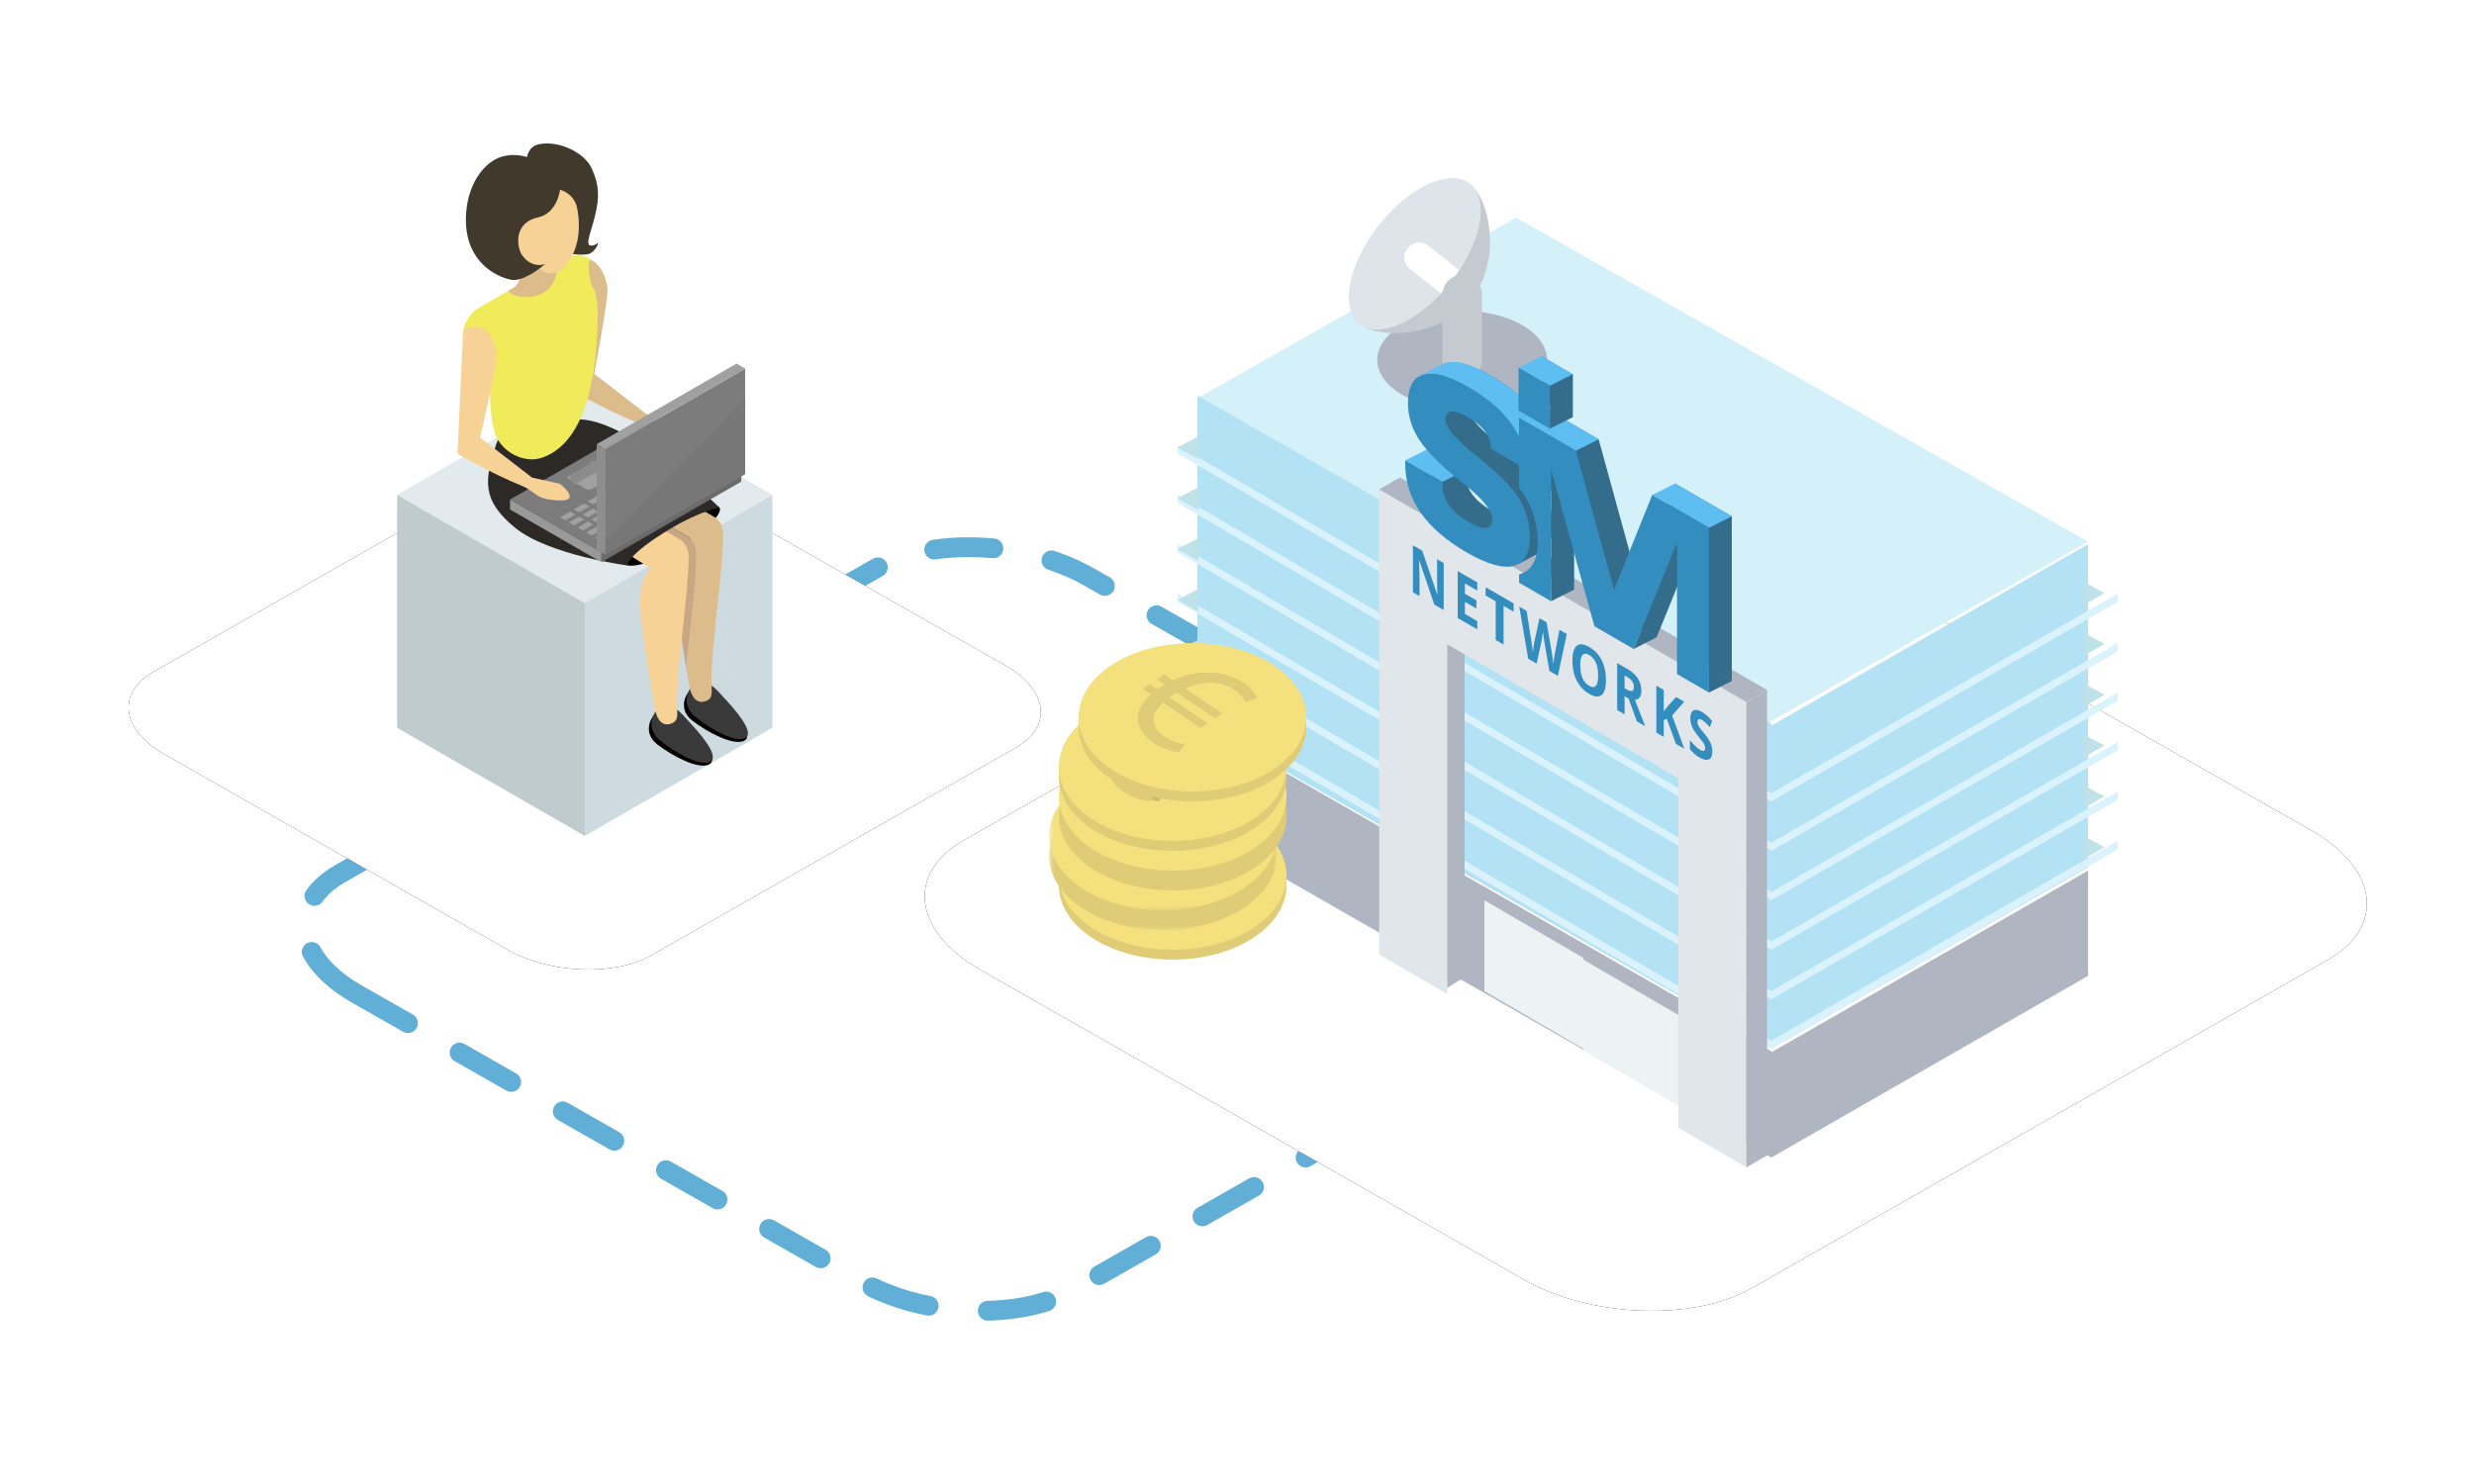 <?xml version="1.0" encoding="UTF-8"?>
<svg width="250px" height="150px" viewBox="0 0 250 150" version="1.1" xmlns="http://www.w3.org/2000/svg" xmlns:xlink="http://www.w3.org/1999/xlink">
    <title>110-uapayments</title>
    <defs>
        <path d="M99.077,98.036 L153.924,129.299 C160.643,133.171 171.057,133.591 176.97,130.228 L235.199,97.04 C241.089,93.677 240.35,87.814 233.542,83.92 L178.627,52.701 C171.796,48.829 161.494,48.409 155.581,51.772 L97.352,84.96 C91.552,88.279 92.268,94.142 99.077,98.036 Z" id="path-1"></path>
        <filter x="-12.4%" y="-21.7%" width="124.7%" height="143.4%" filterUnits="objectBoundingBox" id="filter-2">
            <feOffset dx="0" dy="0" in="SourceAlpha" result="shadowOffsetOuter1"></feOffset>
            <feGaussianBlur stdDeviation="6" in="shadowOffsetOuter1" result="shadowBlurOuter1"></feGaussianBlur>
            <feColorMatrix values="0 0 0 0 0.216   0 0 0 0 0.561   0 0 0 0 0.749  0 0 0 0.15 0" type="matrix" in="shadowBlurOuter1"></feColorMatrix>
        </filter>
        <polygon id="path-3" points="0 0 2.932 0 2.932 4.97 0 4.97"></polygon>
        <polygon id="path-5" points="0 0 2.764 0 2.764 5.588 0 5.588"></polygon>
        <path d="M16.558,76.2 L51.251,95.975 C55.501,98.424 62.088,98.69 65.828,96.563 L102.66,75.571 C106.385,73.443 105.918,69.735 101.611,67.272 L66.876,47.525 C62.556,45.076 56.039,44.81 52.299,46.937 L15.468,67.929 C11.799,70.029 12.252,73.737 16.558,76.2 Z" id="path-7"></path>
        <filter x="-19.5%" y="-34.3%" width="139.1%" height="168.6%" filterUnits="objectBoundingBox" id="filter-8">
            <feOffset dx="0" dy="0" in="SourceAlpha" result="shadowOffsetOuter1"></feOffset>
            <feGaussianBlur stdDeviation="6" in="shadowOffsetOuter1" result="shadowBlurOuter1"></feGaussianBlur>
            <feColorMatrix values="0 0 0 0 0.216   0 0 0 0 0.561   0 0 0 0 0.749  0 0 0 0.15 0" type="matrix" in="shadowBlurOuter1"></feColorMatrix>
        </filter>
        <polygon id="path-9" points="0 0 23 0 23 15 0 15"></polygon>
        <polygon id="path-11" points="0 0 23 0 23 15 0 15"></polygon>
    </defs>
    <g id="110-uapayments" stroke="none" stroke-width="1" fill="none" fill-rule="evenodd">
        <rect id="Rectangle" x="0" y="0" width="250" height="150"></rect>
        <path d="M36.016,100.448 L87.024,129.523 C93.273,133.124 102.958,133.515 108.457,130.387 L162.611,99.522 C168.089,96.394 167.401,90.941 161.069,87.32 L109.998,58.286 C103.645,54.685 94.064,54.294 88.566,57.422 L34.412,88.287 C29.017,91.374 29.684,96.826 36.016,100.448 Z" id="Path-Copy-76" stroke="#61AFD6" stroke-width="2" stroke-linecap="round" stroke-linejoin="round" stroke-dasharray="6"></path>
        <g id="Path-Copy-76">
            <use fill="black" fill-opacity="1" filter="url(#filter-2)" xlink:href="#path-1"></use>
            <use fill="#FFFFFF" fill-rule="evenodd" xlink:href="#path-1"></use>
        </g>
        <g id="Group-86" transform="translate(119, 18)">
            <polygon id="Fill-1" fill="#D4F0F9" points="59.793 55 2 22.25 34.207 4 92 36.749"></polygon>
            <polygon id="Fill-2" fill="#B0B6C1" points="60 99 92 80.639 92 70 60 88.361"></polygon>
            <polygon id="Fill-3" fill="#B3E2F4" points="60 88 92 69.657 92 37 60 55.343"></polygon>
            <polygon id="Fill-4" fill="#D9F2FC" points="60 78 95 57.834 95 57 60 77.166"></polygon>
            <polygon id="Fill-5" fill="#D9F2FC" points="60 83 95 62.834 95 62 60 82.166"></polygon>
            <polygon id="Fill-6" fill="#D9F2FC" points="60 88 95 67.834 95 67 60 87.166"></polygon>
            <polygon id="Fill-7" fill="#D9F2FC" points="60 63 95 42.834 95 42 60 62.166"></polygon>
            <polygon id="Fill-8" fill="#D9F2FC" points="60 68 95 47.834 95 47 60 67.166"></polygon>
            <polygon id="Fill-9" fill="#D9F2FC" points="60 73 95 52.834 95 52 60 72.166"></polygon>
            <polygon id="Fill-10" fill="#B0B6C1" points="60 99 2 65.74 2 55 60 88.26"></polygon>
            <polygon id="Fill-11" fill="#B3E2F4" points="60 88 2 54.87 2 22 60 55.13"></polygon>
            <polygon id="Fill-12" fill="#D9F2FC" points="0 42.833 60 78 60 77.167 0 42"></polygon>
            <polygon id="Fill-13" fill="#D9F2FC" points="0 47.833 60 83 60 82.167 0 47"></polygon>
            <polygon id="Fill-14" fill="#D9F2FC" points="0 52.833 60 88 60 87.167 0 52"></polygon>
            <polygon id="Fill-15" fill="#D9F2FC" points="0 27.833 60 63 60 62.167 0 27"></polygon>
            <polygon id="Fill-16" fill="#D9F2FC" points="0 32.833 60 68 60 67.167 0 32"></polygon>
            <polygon id="Fill-17" fill="#D9F2FC" points="0 37.833 60 73 60 72.167 0 37"></polygon>
            <polygon id="Fill-18" fill="#B0B6C1" points="29 80.768 27 82 27 34.232 29 33"></polygon>
            <polygon id="Fill-19" fill="#EDF2F4" points="41 88 31 82.176 31 73 41 78.823"></polygon>
            <polygon id="Fill-20" fill="#EDF2F4" points="51 94 41 88.176 41 79 51 84.823"></polygon>
            <g id="Group-85">
                <path d="M22.685,21.897 C26.037,23.839 31.472,23.839 34.824,21.897 C38.177,19.956 38.177,16.809 34.825,14.867 C31.472,12.926 26.038,12.926 22.685,14.867 C19.333,16.809 19.333,19.956 22.685,21.897" id="Fill-21" fill="#B0B6C1"></path>
                <path d="M20.746,0.32 L20.747,0.32 L20.746,0.32 Z" id="Fill-23" fill="#E4F0F4"></path>
                <polygon id="Fill-25" fill="#E4F0F4" points="20.746 18.382 20.746 18.382 20.747 18.382"></polygon>
                <path d="M22.139,2.792 C22.56,2.405 22.987,2.053 23.415,1.74 C23.843,1.427 24.273,1.153 24.697,0.92 C24.908,0.804 25.119,0.698 25.328,0.603 C25.745,0.413 26.153,0.266 26.548,0.164 C27.73,-0.139 28.782,-0.031 29.535,0.566 L29.536,0.566 C31.544,2.16 30.674,6.622 27.593,10.535 C24.511,14.449 20.385,16.331 18.375,14.74 C18.375,14.74 18.374,14.74 18.374,14.74 C17.62,14.143 17.272,13.142 17.293,11.918 C17.3,11.51 17.348,11.077 17.436,10.626 C17.48,10.4 17.533,10.17 17.597,9.936 C17.725,9.469 17.891,8.987 18.095,8.496 C18.3,8.006 18.541,7.507 18.82,7.007 C19.238,6.257 19.738,5.504 20.316,4.77 C20.894,4.036 21.509,3.374 22.139,2.792" id="Fill-27" fill="#DFE4EA"></path>
                <line x1="27.593" y1="10.535" x2="24.409" y2="8.013" id="Stroke-29" stroke="#FFFFFF" stroke-width="3" stroke-linecap="round" stroke-linejoin="round"></line>
                <path d="M27.593,10.535 C30.674,6.622 31.544,2.159 29.536,0.567 C31.545,2.16 32.79,8.298 29.708,12.211 C26.627,16.125 20.385,16.332 18.375,14.74 C20.385,16.331 24.511,14.449 27.593,10.535" id="Fill-31" fill="#C5CAD1"></path>
                <path d="M24.976,7.963 C24.915,8.369 24.538,8.649 24.132,8.588 C23.727,8.528 23.447,8.148 23.508,7.742 C23.569,7.335 23.947,7.055 24.353,7.116 C24.758,7.177 25.037,7.556 24.976,7.963" id="Fill-33" fill="#FFFFFF"></path>
                <line x1="28.755" y1="18.382" x2="28.755" y2="11.785" id="Stroke-35" stroke="#C5CAD1" stroke-width="4" stroke-linecap="round" stroke-linejoin="round"></line>
                <polygon id="Fill-37" fill="#E1E6EA" points="27.25 82.482 20.368 78.496 20.368 31.466 27.25 35.452"></polygon>
                <polygon id="Fill-39" fill="#E1E6EA" points="57.472 99.984 50.589 95.998 50.589 48.968 57.472 52.954"></polygon>
                <polygon id="Fill-41" fill="#E1E6EA" points="20.368 43.147 20.368 31.466 57.472 52.954 57.472 64.635"></polygon>
                <path d="M24.713,37.659 L26.236,42.091 L26.253,42.1 C26.23,41.512 26.219,41.087 26.217,40.825 L26.217,38.526 L26.886,38.912 L26.886,43.657 L25.941,43.112 L24.416,38.642 L24.395,38.63 C24.425,39.281 24.44,39.742 24.44,40.013 L24.44,42.246 L23.776,41.863 L23.776,37.118 L24.713,37.659 Z M30.279,40.868 L30.279,41.693 L29.029,40.972 L29.029,42.013 L30.192,42.684 L30.192,43.509 L29.029,42.838 L29.029,44.061 L30.279,44.783 L30.279,45.614 L28.3,44.472 L28.3,39.727 L30.279,40.868 Z M33.955,42.988 L33.955,43.826 L32.938,43.239 L32.938,47.147 L32.144,46.689 L32.144,42.781 L31.127,42.195 L31.127,41.358 L33.955,42.988 Z M35.261,43.741 L35.715,46.593 C35.794,47.117 35.852,47.565 35.887,47.936 C35.897,47.818 35.919,47.64 35.954,47.401 C35.989,47.163 36.022,46.981 36.052,46.856 L36.569,44.496 L37.281,44.906 L37.798,47.863 C37.821,47.995 37.849,48.193 37.883,48.457 C37.917,48.721 37.943,48.946 37.96,49.131 C37.977,48.972 38.002,48.776 38.038,48.545 C38.074,48.313 38.106,48.128 38.135,47.989 L38.587,45.659 L39.327,46.087 L38.424,50.311 L37.567,49.817 L37.086,47.046 C37.07,46.958 37.044,46.786 37.008,46.532 L36.995,46.444 C36.952,46.141 36.928,45.94 36.922,45.842 C36.912,45.953 36.887,46.126 36.848,46.362 C36.81,46.599 36.78,46.766 36.759,46.864 L36.281,49.075 L35.426,48.582 L34.52,43.314 L35.261,43.741 Z M41.594,47.394 C42.142,47.71 42.561,48.155 42.851,48.73 C43.141,49.305 43.286,49.975 43.286,50.741 C43.286,51.504 43.14,52.006 42.847,52.247 C42.555,52.488 42.135,52.451 41.589,52.136 C41.043,51.821 40.624,51.375 40.332,50.796 C40.039,50.217 39.893,49.544 39.893,48.777 C39.893,48.01 40.039,47.509 40.333,47.273 C40.626,47.038 41.046,47.078 41.594,47.394 Z M45.448,49.616 C45.929,49.894 46.285,50.216 46.516,50.584 C46.747,50.952 46.862,51.375 46.862,51.853 C46.865,52.121 46.805,52.348 46.69,52.499 C46.566,52.655 46.398,52.735 46.203,52.73 C46.736,54.104 47.083,54.993 47.244,55.398 L46.412,54.917 L45.567,52.609 L45.167,52.379 L45.167,54.2 L44.417,53.767 L44.417,49.022 L45.448,49.616 Z M49.121,51.735 L49.121,53.906 L49.414,53.517 L50.366,52.453 L51.193,52.93 L49.967,54.323 L51.203,57.681 L50.357,57.192 L49.436,54.662 L49.121,54.786 L49.121,56.48 L48.376,56.05 L48.376,51.305 L49.121,51.735 Z M52.983,53.962 C53.157,54.061 53.331,54.19 53.499,54.345 C53.675,54.509 53.847,54.688 54.013,54.881 L53.776,55.505 C53.627,55.335 53.473,55.175 53.317,55.029 C53.2,54.922 53.08,54.833 52.96,54.763 C52.845,54.686 52.731,54.667 52.639,54.708 C52.566,54.749 52.525,54.85 52.528,54.981 C52.527,55.06 52.542,55.147 52.573,55.233 C52.611,55.329 52.66,55.421 52.717,55.502 C52.867,55.709 53.023,55.907 53.183,56.094 C53.507,56.488 53.729,56.822 53.85,57.099 C53.973,57.39 54.036,57.695 54.03,57.965 C54.042,58.354 53.916,58.647 53.692,58.755 C53.466,58.865 53.153,58.804 52.751,58.573 C52.412,58.386 52.076,58.097 51.769,57.728 L51.769,56.819 C51.961,57.048 52.159,57.261 52.363,57.456 C52.508,57.593 52.657,57.708 52.808,57.797 C52.938,57.883 53.068,57.915 53.179,57.888 C53.266,57.854 53.315,57.744 53.308,57.597 C53.309,57.511 53.29,57.415 53.252,57.323 C53.205,57.215 53.149,57.114 53.084,57.022 C52.939,56.823 52.789,56.632 52.635,56.451 C52.464,56.253 52.304,56.032 52.158,55.794 C52.054,55.614 51.967,55.42 51.904,55.221 C51.838,55.007 51.806,54.793 51.809,54.598 C51.796,54.223 51.911,53.934 52.121,53.815 C52.329,53.702 52.617,53.751 52.983,53.962 Z M40.914,48.207 C40.761,48.381 40.685,48.725 40.685,49.241 C40.685,49.755 40.761,50.187 40.912,50.535 C41.063,50.882 41.289,51.143 41.589,51.316 C42.192,51.664 42.494,51.32 42.494,50.284 C42.494,49.245 42.194,48.553 41.594,48.207 C41.331,48.033 41.077,48.033 40.914,48.207 Z M45.395,50.41 L45.167,50.279 L45.167,51.561 L45.409,51.701 C45.592,51.824 45.775,51.874 45.935,51.845 C46.052,51.795 46.116,51.643 46.104,51.442 C46.117,51.259 46.05,51.036 45.931,50.862 C45.765,50.656 45.58,50.5 45.395,50.41 Z" id="Combined-Shape" fill="#338DBE" fill-rule="nonzero"></path>
                <g id="Group-23" transform="translate(22.848, 37.118)">
                    <g id="Group-3">
                        <mask id="mask-4" fill="white">
                            <use xlink:href="#path-3"></use>
                        </mask>
                        <g id="Clip-2"></g>
                    </g>
                    <g id="Group-22" transform="translate(29.379, 17.014)">
                        <mask id="mask-6" fill="white">
                            <use xlink:href="#path-5"></use>
                        </mask>
                        <g id="Clip-21"></g>
                    </g>
                </g>
                <polygon id="Fill-43" fill="#B0B6C1" points="59.566 98.787 57.472 100 57.472 52.97 59.566 51.757"></polygon>
                <polygon id="Fill-45" fill="#B0B6C1" points="57.472 52.956 20.368 31.468 22.462 30.255 59.566 51.743"></polygon>
                <polygon id="Fill-47" fill="#BFE1E8" points="0 27.226 2.095 26.11 2.096 28.44"></polygon>
                <polygon id="Fill-49" fill="#BFE1E8" points="0 32.362 2.095 31.246 2.096 33.575"></polygon>
                <polygon id="Fill-51" fill="#BFE1E8" points="0 37.499 2.095 36.383 2.096 38.712"></polygon>
                <polygon id="Fill-53" fill="#BFE1E8" points="0 42.636 2.095 41.52 2.096 43.849"></polygon>
                <polygon id="Fill-55" fill="#BFE1E8" points="0 47.773 2.095 46.657 2.096 48.986"></polygon>
                <polygon id="Fill-57" fill="#BFE1E8" points="0 52.91 2.095 51.794 2.096 54.123"></polygon>
                <polygon id="Fill-59" fill="#BFE1E8" points="93.657 41.945 91.562 40.83 91.561 43.159"></polygon>
                <polygon id="Fill-61" fill="#BFE1E8" points="93.657 47.081 91.562 45.966 91.561 48.295"></polygon>
                <polygon id="Fill-63" fill="#BFE1E8" points="93.657 52.218 91.562 51.103 91.561 53.432"></polygon>
                <polygon id="Fill-65" fill="#BFE1E8" points="93.657 57.355 91.562 56.24 91.561 58.569"></polygon>
                <polygon id="Fill-67" fill="#BFE1E8" points="93.657 62.492 91.562 61.377 91.561 63.706"></polygon>
                <polygon id="Fill-69" fill="#BFE1E8" points="93.657 67.629 91.562 66.514 91.561 68.843"></polygon>
            </g>
            <g id="Group-24" transform="translate(23, 18)">
                <g id="Group-9">
                    <path d="M8.775,2.04 C10.691,3.149 12.109,4.363 13.03,5.683 C13.333,6.116 13.597,6.587 13.811,7.074 L13.811,5.087 L19.546,8.405 L23.405,22.445 L27.265,12.87 L33,16.187 L33,32.842 L29.768,30.973 L29.768,17.649 L25.967,27.036 L25.397,28.419 L25.389,28.439 L21.422,26.144 L17.042,10.287 L17.042,23.611 L13.811,21.742 L13.811,20.9 C15.066,20.581 15.694,19.457 15.694,17.527 C15.7,16.803 15.588,16.015 15.363,15.207 C15.154,14.457 14.825,13.703 14.403,13.006 C14.22,12.711 14.022,12.431 13.811,12.169 L13.811,9.857 L10.966,8.212 L10.966,8.168 C10.965,7.57 10.772,7.008 10.387,6.48 C10.001,5.951 9.428,5.467 8.668,5.027 C7.932,4.601 7.365,4.406 6.968,4.441 C6.569,4.475 6.37,4.736 6.37,5.222 C6.37,5.995 7.256,7.097 9.027,8.526 C9.337,8.779 9.58,8.978 9.754,9.123 L9.907,9.245 C11.857,10.837 13.146,12.15 13.775,13.183 C14.142,13.789 14.428,14.444 14.61,15.096 C14.805,15.798 14.902,16.483 14.897,17.113 C14.897,17.21 14.894,17.305 14.89,17.398 C14.889,17.429 14.887,17.46 14.885,17.491 C14.882,17.551 14.878,17.61 14.873,17.669 C14.87,17.705 14.867,17.74 14.863,17.776 C14.858,17.826 14.852,17.876 14.846,17.924 C14.841,17.962 14.835,17.999 14.83,18.036 C14.823,18.08 14.815,18.122 14.807,18.164 C14.8,18.202 14.793,18.24 14.785,18.277 C14.777,18.314 14.768,18.349 14.759,18.385 C14.721,18.54 14.674,18.686 14.618,18.823 C14.611,18.84 14.605,18.858 14.597,18.875 C14.578,18.919 14.558,18.961 14.537,19.003 C14.53,19.018 14.522,19.033 14.514,19.048 C14.492,19.091 14.469,19.132 14.444,19.172 C14.438,19.182 14.432,19.192 14.425,19.203 C14.398,19.246 14.37,19.288 14.34,19.328 C14.168,19.559 13.96,19.739 13.721,19.865 C13.57,19.945 13.41,20.006 13.241,20.048 C12.137,20.319 10.558,19.86 8.506,18.673 C6.436,17.476 4.885,16.133 3.853,14.645 C2.821,13.157 2.305,11.515 2.305,9.718 L2.305,9.375 L6.056,11.546 L6.056,11.712 C6.056,12.515 6.271,13.232 6.702,13.863 C7.133,14.495 7.801,15.073 8.704,15.595 C9.506,16.06 10.104,16.264 10.498,16.208 C10.882,16.172 11.111,15.811 11.091,15.275 C11.091,14.451 10.176,13.307 8.345,11.842 C7.974,11.547 7.69,11.32 7.492,11.161 C5.685,9.689 4.415,8.38 3.682,7.234 C2.949,6.088 2.583,4.875 2.583,3.594 C2.583,1.93 3.114,0.965 4.176,0.7 C5.238,0.434 6.771,0.881 8.775,2.04 Z M16.922,1.832 L16.922,6.174 L13.755,4.342 L13.755,0 L16.922,1.832 Z" id="Combined-Shape-Copy" fill="#346D8C" fill-rule="nonzero"></path>
                    <polygon id="Path-20" fill="#346D8C" points="11.416 21.023 13.517 19.912 12.139 19.799"></polygon>
                    <polygon id="Path-16" fill="#346D8C" points="30.695 34 33 32.842 30.695 31.443"></polygon>
                    <polygon id="Path-18" fill="#346D8C" points="23.084 29.597 25.397 28.419 23.917 27.57"></polygon>
                    <path d="M14.737,24.769 C14.737,24.769 15.506,24.383 17.042,23.611 L17.042,19.745 L14.737,11.288 C14.737,20.275 14.737,24.769 14.737,24.769 Z" id="Path-19" fill="#346D8C"></path>
                    <polygon id="Path-23" fill="#5EBEF2" points="17.241 9.562 19.546 8.405 14.247 5.302 11.506 6.245"></polygon>
                    <polygon id="Path-21" fill="#346D8C" points="14.617 7.332 16.922 6.174 16.925 1.783 14.617 2.99"></polygon>
                    <polygon id="Path-22" fill="#5EBEF2" points="11.45 1.158 13.755 0 16.922 1.832 14.617 2.99"></polygon>
                    <polygon id="Path-17" fill="#5EBEF2" points="24.96 14.028 27.265 12.87 33 16.187 30.695 17.345"></polygon>
                    <polygon id="Path-24" fill="#5EBEF2" points="0 10.533 2.305 9.375 6.056 11.546 3.752 12.703"></polygon>
                    <path d="M1.495,1.987 C2.605,1.376 3.364,0.994 3.774,0.842 C4.388,0.613 4.606,0.551 5.341,0.626 C6.076,0.7 7.523,1.203 9.822,2.687 C10.994,3.443 12.107,4.449 13.162,5.704 L11.506,6.245 L11.506,8.231 C10.741,6.74 9.666,5.467 8.281,4.414 C6.203,2.833 4.36,2.09 3.41,1.874 C2.777,1.73 2.138,1.768 1.495,1.987 Z" id="Path-25" fill="#5EBEF2"></path>
                </g>
                <path d="M6.471,3.198 C8.386,4.307 9.804,5.521 10.725,6.841 C11.028,7.274 11.292,7.744 11.506,8.231 L11.506,6.245 L17.241,9.562 L21.101,23.603 L24.96,14.028 L30.695,17.345 L30.695,34 L27.464,32.131 L27.464,18.807 L23.662,28.194 L23.092,29.577 L23.084,29.597 L19.117,27.302 L14.737,11.445 L14.737,24.769 L11.506,22.9 L11.506,22.058 C12.761,21.738 13.389,20.614 13.389,18.685 C13.396,17.961 13.283,17.173 13.058,16.365 C12.849,15.614 12.52,14.861 12.098,14.164 C11.916,13.869 11.717,13.589 11.506,13.327 L11.506,11.015 L8.661,9.369 L8.661,9.325 C8.66,8.728 8.467,8.166 8.082,7.638 C7.696,7.109 7.123,6.624 6.363,6.185 C5.627,5.759 5.061,5.564 4.663,5.599 C4.265,5.633 4.066,5.894 4.066,6.38 C4.065,7.153 4.951,8.254 6.722,9.684 C7.033,9.937 7.275,10.136 7.449,10.281 L7.602,10.403 C9.552,11.995 10.842,13.307 11.47,14.341 C11.837,14.947 12.123,15.602 12.305,16.254 C12.5,16.956 12.598,17.641 12.592,18.271 C12.592,18.368 12.589,18.463 12.586,18.556 C12.584,18.587 12.582,18.618 12.581,18.649 C12.577,18.709 12.574,18.768 12.569,18.826 C12.566,18.863 12.562,18.898 12.558,18.934 C12.553,18.984 12.547,19.033 12.541,19.082 C12.536,19.12 12.531,19.157 12.525,19.193 C12.518,19.237 12.51,19.28 12.502,19.322 C12.495,19.36 12.488,19.398 12.48,19.434 C12.472,19.472 12.463,19.507 12.454,19.543 C12.416,19.698 12.369,19.844 12.314,19.981 C12.307,19.998 12.3,20.016 12.293,20.033 C12.274,20.077 12.253,20.119 12.233,20.161 C12.225,20.176 12.217,20.191 12.21,20.206 C12.187,20.248 12.164,20.29 12.14,20.33 C12.133,20.34 12.127,20.35 12.12,20.36 C12.093,20.403 12.065,20.446 12.036,20.486 C11.863,20.717 11.655,20.897 11.416,21.023 C11.265,21.103 11.105,21.164 10.936,21.206 C9.832,21.476 8.254,21.018 6.201,19.831 C4.132,18.634 2.58,17.291 1.548,15.802 C0.516,14.315 4.54747351e-13,12.673 4.54747351e-13,10.876 L4.54747351e-13,10.533 L3.752,12.703 L3.752,12.87 C3.751,13.672 3.967,14.389 4.397,15.021 C4.829,15.653 5.496,16.231 6.399,16.753 C7.201,17.217 7.799,17.422 8.194,17.366 C8.577,17.33 8.806,16.969 8.786,16.433 C8.786,15.609 7.871,14.465 6.04,13 C5.669,12.705 5.385,12.478 5.187,12.319 C3.38,10.847 2.11,9.538 1.377,8.392 C0.644,7.246 0.278,6.033 0.278,4.752 C0.278,3.088 0.809,2.123 1.871,1.858 C2.934,1.592 4.467,2.039 6.471,3.198 Z M14.617,2.99 L14.617,7.332 L11.45,5.5 L11.45,1.158 L14.617,2.99 Z" id="Combined-Shape" fill="#338DBE" fill-rule="nonzero"></path>
            </g>
        </g>
        <g id="Path-Copy-77">
            <use fill="black" fill-opacity="1" filter="url(#filter-8)" xlink:href="#path-7"></use>
            <use fill="#FFFFFF" fill-rule="evenodd" xlink:href="#path-7"></use>
        </g>
        <g id="Group-149" transform="translate(40.117, 14.5)">
            <polygon id="Fill-1" fill="#E2EAED" points="0 35.526 18.968 46.46 37.935 35.526 18.968 24.591"></polygon>
            <polygon id="Fill-2" fill="#CDDBE0" points="18.967 46.461 18.967 70 37.935 59.065 37.935 35.526"></polygon>
            <polygon id="Fill-3" fill="#C0CBCE" points="0.011 59.065 18.979 70 18.979 46.461 0.011 35.526"></polygon>
            <g id="Group-148" transform="translate(6.114, 0)">
                <path d="M23.718,58.335 C25.39,59.614 27.811,60.817 28.877,60.413 C29.942,60.008 28.74,58.315 27.297,56.807 C25.934,55.382 25.492,54.871 24.362,54.885 C23.204,54.899 22.047,57.056 23.718,58.335" id="Fill-4" fill="#000000"></path>
                <path d="M23.994,57.926 C25.625,59.254 27.972,60.521 28.986,60.136 C29.998,59.752 28.714,57.984 27.297,56.431 C25.959,54.963 25.618,54.472 24.534,54.461 C23.424,54.45 22.363,56.599 23.994,57.926" id="Fill-6" fill="#3A3A3A"></path>
                <path d="M21.149,38.784 C18.532,40.461 16.506,41.914 16.865,42.472 C17.224,43.03 19.831,42.483 22.447,40.805 C25.065,39.129 26.843,37.384 26.484,36.826 C26.125,36.267 23.765,37.108 21.149,38.784" id="Fill-8" fill="#000000"></path>
                <path d="M24.011,40.73 C23.938,40.342 23.627,39.948 23.081,39.634 L10.812,32.561 C10.34,32.289 9.766,32.118 9.185,32.049 C8.77,31.475 8.9,30.833 9.618,30.419 L9.618,30.419 C10.611,29.847 12.363,29.919 13.51,30.58 L25.779,37.653 C26.325,37.968 26.636,38.361 26.709,38.749 C26.794,38.978 26.842,39.253 26.842,39.571 C26.842,43.107 25.665,50.561 25.665,54.097 C25.665,55.42 25.837,55.91 25.327,56.247 C25.127,56.381 24.007,56.952 23.517,55.24 C23.41,54.867 23.324,54.412 23.254,53.899 C23.219,53.689 23.175,53.426 23.125,53.123 C23.445,49.33 24.144,44.278 24.144,41.551 C24.144,41.234 24.096,40.958 24.011,40.73" id="Fill-10" fill="#DDBC8C"></path>
                <path d="M23.009,40.689 L19.187,38.28 L19.318,38.094 L9.898,32.662 C9.58,32.48 9.344,32.269 9.185,32.05 C9.767,32.118 10.341,32.289 10.813,32.561 L23.081,39.634 C23.627,39.949 23.939,40.342 24.011,40.73 C24.096,40.959 24.144,41.234 24.144,41.551 C24.144,44.277 23.445,49.33 23.125,53.123 C22.808,51.212 22.239,47.666 21.954,45.28 C21.547,41.876 23.009,40.689 23.009,40.689" id="Fill-12" fill="#C9A783"></path>
                <path d="M20.172,60.733 C21.844,62.013 24.265,63.216 25.331,62.811 C26.396,62.407 25.194,60.714 23.751,59.206 C22.388,57.781 21.946,57.27 20.816,57.283 C19.658,57.298 18.501,59.454 20.172,60.733" id="Fill-14" fill="#000000"></path>
                <path d="M20.448,60.325 C22.079,61.652 24.427,62.919 25.44,62.535 C26.452,62.15 25.168,60.382 23.751,58.829 C22.413,57.362 22.072,56.871 20.988,56.86 C19.878,56.849 18.817,58.998 20.448,60.325" id="Fill-16" fill="#3A3A3A"></path>
                <path d="M6.134,32.692 L6.134,32.692 C7.127,32.119 8.879,32.192 10.026,32.853 L22.295,39.926 C22.84,40.241 23.152,40.634 23.225,41.022 C23.309,41.251 23.357,41.526 23.357,41.844 C23.357,45.38 22.181,52.834 22.181,56.37 C22.181,57.693 22.353,58.183 21.843,58.52 C21.642,58.654 20.522,59.225 20.033,57.513 C19.926,57.14 19.839,56.686 19.77,56.172 C19.512,54.639 18.799,50.316 18.47,47.554 C18.063,44.149 19.525,42.962 19.525,42.962 L15.703,40.553 L15.834,40.367 L6.413,34.936 C5.266,34.275 5.141,33.265 6.134,32.692" id="Fill-18" fill="#F7D297"></path>
                <path d="M11.929,27.888 C11.929,27.888 5.088,26.82 3.91,30.403 C2.733,33.985 2.389,36.031 5.797,38.827 C9.206,41.623 17.205,42.66 17.205,42.66 C17.205,42.66 16.956,41.664 21.614,38.886 C24.621,37.092 26.484,36.825 26.484,36.825 C26.484,36.825 17.212,27.585 11.929,27.888" id="Fill-20" fill="#2D2926"></path>
                <path d="M11.61,11.636 L11.542,24.946 C11.542,24.946 14.795,26.852 18.147,28.224 C19.047,28.593 19.585,29.346 20.511,29.507 C24.887,30.268 21.869,27.964 21.869,27.964 L19.078,27.347 L13.822,23.292 C13.822,23.292 15.307,15.414 15.159,14.575 C14.467,10.636 11.61,11.636 11.61,11.636" id="Fill-22" fill="#DDBC8C"></path>
                <path d="M14.162,17.013 C14.162,16.268 14.058,15.647 13.936,15.133 C13.794,14.534 13.324,14.139 13.269,13.806 C13.196,13.356 13.307,13.053 13.106,13.01 C12.492,12.879 11.691,14.409 8.718,16.123 C3.558,19.098 3.273,16.911 3.273,23.29 C3.273,25.991 3.272,28.545 4.093,29.965 C4.863,31.297 6.852,32.426 8.718,31.702 C13.019,30.033 14.162,23.392 14.162,17.013" id="Fill-24" fill="#EFEB5B"></path>
                <path d="M4.571,20.408 L13.909,15.025 C13.352,14.244 13.136,12.618 13.312,11.89 L13.38,11.701 C12.267,10.916 11.084,11.465 10.226,11.96 L2.097,16.646 C1.239,17.14 -0.127,19.095 0.987,19.88 L0.987,19.88 C2.1,20.665 3.714,20.903 4.571,20.408" id="Fill-26" fill="#EFEB5B"></path>
                <polygon id="Fill-28" fill="#7C7C7C" points="14.547 41.322 28.68 33.174 19.44 27.847 5.306 35.995"></polygon>
                <polygon id="Fill-30" fill="#A0A0A0" points="22.058 31.665 23.091 31.069 22.559 30.763 21.526 31.358"></polygon>
                <polygon id="Fill-32" fill="#A0A0A0" points="20.663 32.469 21.696 31.874 21.163 31.567 20.13 32.162"></polygon>
                <polygon id="Fill-34" fill="#A0A0A0" points="19.267 33.274 20.3 32.678 19.768 32.371 18.735 32.967"></polygon>
                <polygon id="Fill-36" fill="#A0A0A0" points="17.872 34.078 18.905 33.482 18.373 33.176 17.34 33.771"></polygon>
                <polygon id="Fill-38" fill="#A0A0A0" points="16.477 34.882 17.51 34.287 16.978 33.98 15.944 34.576"></polygon>
                <polygon id="Fill-40" fill="#A0A0A0" points="15.082 35.687 16.115 35.091 15.582 34.785 14.549 35.38"></polygon>
                <polygon id="Fill-42" fill="#A0A0A0" points="13.686 36.491 14.719 35.896 14.187 35.589 13.154 36.184"></polygon>
                <polygon id="Fill-44" fill="#A0A0A0" points="12.291 37.295 13.324 36.7 12.792 36.393 11.759 36.989"></polygon>
                <polygon id="Fill-46" fill="#A0A0A0" points="10.896 38.1 11.929 37.504 11.396 37.198 10.363 37.793"></polygon>
                <path d="M13.5,34.966 L17.655,32.571 C17.775,32.501 17.76,32.38 17.621,32.301 L15.846,31.277 C15.707,31.197 15.498,31.188 15.377,31.258 L11.223,33.653 C11.102,33.722 11.117,33.843 11.256,33.923 L13.031,34.947 C13.17,35.026 13.38,35.035 13.5,34.966" id="Fill-48" fill="#A0A0A0"></path>
                <polygon id="Fill-50" fill="#A0A0A0" points="22.943 32.175 23.976 31.58 23.444 31.273 22.411 31.868"></polygon>
                <polygon id="Fill-52" fill="#A0A0A0" points="21.548 32.979 22.581 32.384 22.049 32.077 21.016 32.673"></polygon>
                <polygon id="Fill-54" fill="#A0A0A0" points="20.153 33.784 21.186 33.188 20.653 32.882 19.62 33.477"></polygon>
                <polygon id="Fill-56" fill="#A0A0A0" points="18.757 34.588 19.79 33.993 19.258 33.686 18.225 34.282"></polygon>
                <polygon id="Fill-58" fill="#A0A0A0" points="17.362 35.393 18.395 34.797 17.863 34.49 16.83 35.086"></polygon>
                <polygon id="Fill-60" fill="#A0A0A0" points="15.967 36.197 17 35.602 16.468 35.295 15.435 35.89"></polygon>
                <polygon id="Fill-62" fill="#A0A0A0" points="14.572 37.001 15.605 36.406 15.072 36.099 14.039 36.695"></polygon>
                <polygon id="Fill-64" fill="#A0A0A0" points="13.176 37.806 14.209 37.21 13.677 36.904 12.644 37.499"></polygon>
                <polygon id="Fill-66" fill="#A0A0A0" points="11.781 38.61 12.814 38.015 12.282 37.708 11.249 38.303"></polygon>
                <polygon id="Fill-68" fill="#A0A0A0" points="23.829 32.685 24.862 32.09 24.329 31.783 23.296 32.379"></polygon>
                <polygon id="Fill-70" fill="#A0A0A0" points="22.433 33.49 23.466 32.895 22.934 32.588 21.901 33.183"></polygon>
                <polygon id="Fill-72" fill="#A0A0A0" points="21.038 34.294 22.071 33.699 21.539 33.392 20.506 33.988"></polygon>
                <polygon id="Fill-74" fill="#A0A0A0" points="19.643 35.099 20.676 34.503 20.143 34.197 19.11 34.792"></polygon>
                <polygon id="Fill-76" fill="#A0A0A0" points="18.248 35.903 19.281 35.308 18.748 35.001 17.715 35.596"></polygon>
                <polygon id="Fill-78" fill="#A0A0A0" points="16.852 36.707 17.885 36.112 17.353 35.805 16.32 36.401"></polygon>
                <polygon id="Fill-80" fill="#A0A0A0" points="15.457 37.512 16.49 36.916 15.958 36.61 14.925 37.205"></polygon>
                <polygon id="Fill-82" fill="#A0A0A0" points="14.062 38.316 15.095 37.721 14.562 37.414 13.529 38.009"></polygon>
                <polygon id="Fill-84" fill="#A0A0A0" points="12.666 39.121 13.699 38.525 13.167 38.218 12.134 38.814"></polygon>
                <polygon id="Fill-86" fill="#A0A0A0" points="24.714 33.196 25.747 32.601 25.214 32.294 24.181 32.889"></polygon>
                <polygon id="Fill-88" fill="#A0A0A0" points="23.319 34 24.352 33.405 23.819 33.098 22.786 33.694"></polygon>
                <polygon id="Fill-90" fill="#A0A0A0" points="21.923 34.805 22.956 34.209 22.424 33.903 21.391 34.498"></polygon>
                <polygon id="Fill-92" fill="#A0A0A0" points="20.528 35.609 21.561 35.014 21.029 34.707 19.996 35.302"></polygon>
                <polygon id="Fill-94" fill="#A0A0A0" points="19.133 36.413 20.166 35.818 19.633 35.511 18.6 36.107"></polygon>
                <polygon id="Fill-96" fill="#A0A0A0" points="17.738 37.218 18.771 36.622 18.238 36.316 17.205 36.911"></polygon>
                <polygon id="Fill-98" fill="#A0A0A0" points="16.342 38.022 17.375 37.427 16.843 37.12 15.81 37.715"></polygon>
                <polygon id="Fill-100" fill="#A0A0A0" points="14.947 38.826 15.98 38.231 15.448 37.924 14.415 38.52"></polygon>
                <polygon id="Fill-102" fill="#A0A0A0" points="13.552 39.631 14.585 39.035 14.052 38.729 13.019 39.324"></polygon>
                <polygon id="Fill-104" fill="#A0A0A0" points="25.599 33.706 26.632 33.111 26.1 32.804 25.067 33.4"></polygon>
                <polygon id="Fill-106" fill="#A0A0A0" points="24.204 34.511 25.237 33.915 24.705 33.608 23.671 34.204"></polygon>
                <polygon id="Fill-108" fill="#A0A0A0" points="22.809 35.315 23.842 34.72 23.309 34.413 22.276 35.008"></polygon>
                <polygon id="Fill-110" fill="#A0A0A0" points="21.413 36.119 22.446 35.524 21.914 35.217 20.881 35.813"></polygon>
                <polygon id="Fill-112" fill="#A0A0A0" points="20.018 36.924 21.051 36.328 20.519 36.022 19.486 36.617"></polygon>
                <polygon id="Fill-114" fill="#A0A0A0" points="18.623 37.728 19.656 37.133 19.123 36.826 18.09 37.421"></polygon>
                <polygon id="Fill-116" fill="#A0A0A0" points="17.228 38.533 18.261 37.937 17.728 37.63 16.695 38.226"></polygon>
                <polygon id="Fill-118" fill="#A0A0A0" points="15.832 39.337 16.865 38.741 16.333 38.435 15.3 39.03"></polygon>
                <polygon id="Fill-120" fill="#A0A0A0" points="14.437 40.141 15.47 39.546 14.938 39.239 13.905 39.835"></polygon>
                <line x1="16.116" y1="31.433" x2="11.526" y2="34.078" id="Stroke-122" stroke="#8C8C8C"></line>
                <line x1="13.3" y1="32.455" x2="13.821" y2="32.756" id="Stroke-124" stroke="#8C8C8C"></line>
                <polygon id="Fill-126" fill="#6B6B6B" points="14.547 42.327 28.681 34.179 28.681 33.176 14.547 41.324"></polygon>
                <polygon id="Fill-128" fill="#999999" points="5.306 36.999 14.547 42.327 14.547 41.324 5.306 35.996"></polygon>
                <polygon id="Fill-130" fill="#7C7C7C" points="14.931 41.559 29.065 33.411 29.065 22.756 14.931 30.904"></polygon>
                <polygon id="Fill-132" fill="#777777" points="14.931 41.559 29.065 33.411 29.065 25.769 14.931 40.235"></polygon>
                <polygon id="Fill-134" fill="#A0A0A0" points="14.931 30.902 29.065 22.754 28.195 22.252 14.062 30.401"></polygon>
                <polygon id="Fill-136" fill="#8E8E8E" points="14.062 30.403 14.062 41.057 14.931 41.559 14.931 30.904"></polygon>
                <path d="M0.568,18.843 L0,31.375 C0,31.375 3.253,33.281 6.605,34.653 C7.505,35.022 8.043,35.775 8.969,35.936 C13.345,36.696 10.327,34.393 10.327,34.393 L7.536,33.775 L2.28,29.721 C2.28,29.721 4.113,22.03 3.965,21.19 C3.273,17.251 0.568,18.843 0.568,18.843" id="Fill-138" fill="#F7D297"></path>
                <polygon id="Fill-140" fill="#1C1711" points="3.512 7.481 5.379 8.008 6.945 11.116 7.039 12.497 4.229 12.205"></polygon>
                <path d="M6.78,10.763 C6.78,10.763 6.773,14.308 5.387,14.735 C4,15.161 9.767,17.162 10.105,12.445 C10.444,7.728 7.462,10.038 7.462,10.038 L6.78,10.763 Z" id="Fill-142" fill="#DDBC8C"></path>
                <path d="M5.158,4.027 C4.81,5.361 4.538,7.086 4.933,8.517 C5.328,9.948 6.051,10.982 7.002,11.831 C8.071,12.786 9.224,13.426 10.229,12.944 C11.01,12.569 11.738,11.342 12.043,10.174 C12.364,8.942 12.33,7.524 12.012,6.188 C11.641,4.63 10.886,3.182 9.863,2.269 C7.961,0.571 5.855,1.358 5.158,4.027" id="Fill-144" fill="#F7D297"></path>
                <path d="M10.361,4.681 C10.361,4.681 10.108,7.058 8.121,7.481 C6.44,7.839 5.891,9.179 6.23,10.593 C6.522,11.809 7.713,12.486 8.689,12.239 C8.824,12.204 8.865,12.166 8.865,12.166 C8.865,12.166 8.8,12.234 8.724,12.298 C8.071,12.86 6.463,13.982 5.424,13.779 C3.839,13.47 0.953,11.961 0.853,7.952 C0.783,5.176 1.891,2.886 3.512,1.793 C5.134,0.701 7.02,1.373 7.02,1.373 C7.02,1.373 7.172,0.328 8.152,0.099 C10.132,-0.366 12.815,0.871 13.565,2.528 C14.315,4.186 14.376,5.39 13.885,7.358 C13.395,9.327 12.697,10.626 13.829,10.268 C14.08,10.189 14.201,9.992 14.201,9.992 C14.201,9.992 14.161,10.262 14.083,10.414 C13.926,10.717 13.559,11.123 13.165,11.191 C12.384,11.325 11.657,11.171 11.657,11.171 C11.657,11.171 12.65,9.473 12.092,6.558 C11.797,5.02 10.361,4.681 10.361,4.681" id="Fill-146" fill="#42392D"></path>
            </g>
        </g>
        <g id="Group-43" transform="translate(106, 65)">
            <path d="M20.632,29.803 C16.141,32.732 8.86,32.732 4.368,29.803 C-0.123,26.874 -0.123,22.125 4.368,19.197 C8.859,16.268 16.14,16.268 20.631,19.197 C25.123,22.126 25.123,26.875 20.632,29.803" id="Fill-1" fill="#E0CC77"></path>
            <path d="M20.632,28.803 C16.141,31.732 8.86,31.732 4.368,28.803 C-0.123,25.874 -0.123,21.125 4.368,18.197 C8.859,15.268 16.14,15.268 20.631,18.197 C25.123,21.126 25.123,25.875 20.632,28.803" id="Fill-3" fill="#F4E07D"></path>
            <path d="M11.094,27 C10.398,26.91 9.421,26.629 8.538,26.033 C7.455,25.301 6.906,24.37 7.013,23.394 C7.067,22.67 7.508,21.92 8.351,21.188 L7.522,20.628 L8.177,20.185 L8.94,20.7 C9.007,20.655 9.074,20.61 9.14,20.565 C9.354,20.42 9.568,20.293 9.769,20.176 L8.98,19.643 L9.649,19.191 L10.531,19.787 C11.628,19.263 12.806,19.01 13.889,19.001 C15.281,18.983 16.552,19.299 17.649,20.04 C18.438,20.574 18.826,21.143 19,21.532 L17.85,21.948 C17.716,21.586 17.328,21.089 16.726,20.682 C16.003,20.194 15.16,19.968 14.224,19.986 C13.435,19.977 12.565,20.203 11.722,20.591 L15.455,23.113 L14.786,23.565 L10.933,20.962 C10.745,21.071 10.531,21.197 10.344,21.324 C10.264,21.378 10.197,21.423 10.104,21.486 L13.983,24.108 L13.328,24.55 L9.542,21.993 C8.873,22.589 8.565,23.159 8.525,23.674 C8.498,24.361 8.913,24.984 9.635,25.473 C10.345,25.951 11.227,26.187 11.709,26.277 L11.094,27 Z" id="Fill-5" fill="#CEBB6B"></path>
            <path d="M10.094,27 C9.398,26.91 8.421,26.629 7.538,26.033 C6.455,25.301 5.906,24.37 6.013,23.394 C6.067,22.67 6.508,21.92 7.351,21.188 L6.521,20.628 L7.177,20.185 L7.94,20.7 C8.007,20.655 8.074,20.61 8.14,20.565 C8.354,20.42 8.568,20.293 8.769,20.176 L7.98,19.643 L8.649,19.191 L9.531,19.787 C10.628,19.263 11.806,19.01 12.889,19.001 C14.281,18.983 15.552,19.299 16.649,20.04 C17.438,20.574 17.826,21.143 18,21.532 L16.85,21.948 C16.716,21.586 16.328,21.089 15.726,20.682 C15.003,20.194 14.16,19.968 13.224,19.986 C12.435,19.977 11.565,20.203 10.722,20.591 L14.455,23.113 L13.786,23.565 L9.933,20.962 C9.745,21.071 9.531,21.197 9.344,21.324 C9.264,21.378 9.197,21.423 9.104,21.486 L12.983,24.108 L12.328,24.55 L8.542,21.993 C7.873,22.589 7.565,23.159 7.525,23.674 C7.498,24.361 7.913,24.984 8.635,25.473 C9.345,25.951 10.227,26.186 10.709,26.277 L10.094,27 Z" id="Fill-7" fill="#E0CC77"></path>
            <g id="Group-11" transform="translate(0, 14)">
                <mask id="mask-10" fill="white">
                    <use xlink:href="#path-9"></use>
                </mask>
                <g id="Clip-10"></g>
                <path d="M19.632,12.803 C15.141,15.732 7.86,15.732 3.368,12.803 C-1.123,9.874 -1.123,5.125 3.368,2.197 C7.859,-0.732 15.14,-0.732 19.631,2.197 C24.123,5.126 24.123,9.875 19.632,12.803" id="Fill-9" fill="#E0CC77" mask="url(#mask-10)"></path>
            </g>
            <g id="Group-14" transform="translate(0, 12)">
                <mask id="mask-12" fill="white">
                    <use xlink:href="#path-11"></use>
                </mask>
                <g id="Clip-13"></g>
                <path d="M19.632,12.803 C15.141,15.732 7.86,15.732 3.368,12.803 C-1.123,9.874 -1.123,5.125 3.368,2.197 C7.859,-0.732 15.14,-0.732 19.631,2.197 C24.123,5.126 24.123,9.875 19.632,12.803" id="Fill-12" fill="#F4E07D" mask="url(#mask-12)"></path>
            </g>
            <path d="M10.094,23 C9.398,22.91 8.421,22.629 7.538,22.033 C6.455,21.301 5.906,20.37 6.013,19.394 C6.067,18.67 6.508,17.92 7.351,17.188 L6.521,16.628 L7.177,16.185 L7.94,16.7 C8.007,16.655 8.074,16.61 8.14,16.565 C8.354,16.42 8.568,16.293 8.769,16.176 L7.98,15.643 L8.649,15.191 L9.531,15.787 C10.628,15.263 11.806,15.01 12.889,15.001 C14.281,14.983 15.552,15.299 16.649,16.04 C17.438,16.574 17.826,17.143 18,17.532 L16.85,17.948 C16.716,17.586 16.328,17.089 15.726,16.682 C15.003,16.194 14.16,15.968 13.224,15.986 C12.435,15.977 11.565,16.203 10.722,16.591 L14.455,19.113 L13.786,19.565 L9.933,16.962 C9.745,17.071 9.531,17.197 9.344,17.324 C9.264,17.378 9.197,17.423 9.104,17.486 L12.983,20.108 L12.328,20.55 L8.542,17.993 C7.873,18.589 7.565,19.159 7.525,19.674 C7.498,20.361 7.913,20.984 8.635,21.473 C9.345,21.951 10.227,22.187 10.709,22.277 L10.094,23 Z" id="Fill-15" fill="#CEBB6B"></path>
            <path d="M9.094,23 C8.398,22.91 7.421,22.629 6.538,22.033 C5.455,21.301 4.906,20.37 5.013,19.394 C5.067,18.67 5.508,17.92 6.351,17.188 L5.521,16.628 L6.177,16.185 L6.94,16.7 C7.007,16.655 7.074,16.61 7.14,16.565 C7.354,16.42 7.568,16.293 7.769,16.176 L6.98,15.643 L7.649,15.191 L8.531,15.787 C9.628,15.263 10.806,15.01 11.889,15.001 C13.281,14.983 14.552,15.299 15.649,16.04 C16.438,16.574 16.826,17.143 17,17.532 L15.85,17.948 C15.716,17.586 15.328,17.089 14.726,16.682 C14.003,16.194 13.16,15.968 12.224,15.986 C11.435,15.977 10.565,16.203 9.722,16.591 L13.455,19.113 L12.786,19.565 L8.933,16.962 C8.745,17.071 8.531,17.197 8.344,17.324 C8.264,17.378 8.197,17.423 8.104,17.486 L11.983,20.108 L11.328,20.55 L7.542,17.993 C6.873,18.589 6.565,19.159 6.525,19.674 C6.498,20.361 6.913,20.984 7.635,21.473 C8.345,21.951 9.227,22.187 9.709,22.277 L9.094,23 Z" id="Fill-17" fill="#E0CC77"></path>
            <path d="M20.632,22.803 C16.141,25.732 8.86,25.732 4.368,22.803 C-0.123,19.874 -0.123,15.125 4.368,12.197 C8.859,9.268 16.14,9.268 20.631,12.197 C25.123,15.126 25.123,19.875 20.632,22.803" id="Fill-19" fill="#E0CC77"></path>
            <path d="M20.632,20.803 C16.141,23.732 8.86,23.732 4.368,20.803 C-0.123,17.874 -0.123,13.125 4.368,10.197 C8.859,7.268 16.14,7.268 20.631,10.197 C25.123,13.126 25.123,17.875 20.632,20.803" id="Fill-21" fill="#F4E07D"></path>
            <path d="M11.094,20 C10.398,19.91 9.421,19.629 8.538,19.033 C7.455,18.301 6.906,17.37 7.013,16.394 C7.067,15.67 7.508,14.92 8.351,14.188 L7.522,13.628 L8.177,13.185 L8.94,13.7 C9.007,13.655 9.074,13.61 9.14,13.565 C9.354,13.42 9.568,13.293 9.769,13.176 L8.98,12.643 L9.649,12.191 L10.531,12.787 C11.628,12.263 12.806,12.01 13.889,12.001 C15.281,11.983 16.552,12.299 17.649,13.04 C18.438,13.574 18.826,14.143 19,14.532 L17.85,14.948 C17.716,14.586 17.328,14.089 16.726,13.682 C16.003,13.194 15.16,12.968 14.224,12.986 C13.435,12.977 12.565,13.203 11.722,13.591 L15.455,16.113 L14.786,16.565 L10.933,13.962 C10.745,14.071 10.531,14.197 10.344,14.324 C10.264,14.378 10.197,14.423 10.104,14.486 L13.983,17.108 L13.328,17.55 L9.542,14.993 C8.873,15.589 8.565,16.159 8.525,16.674 C8.498,17.361 8.913,17.984 9.635,18.473 C10.345,18.951 11.227,19.186 11.709,19.277 L11.094,20 Z" id="Fill-23" fill="#CEBB6B"></path>
            <path d="M10.094,20 C9.398,19.91 8.421,19.629 7.538,19.033 C6.455,18.301 5.906,17.37 6.013,16.394 C6.067,15.67 6.508,14.92 7.351,14.188 L6.521,13.628 L7.177,13.185 L7.94,13.7 C8.007,13.655 8.074,13.61 8.14,13.565 C8.354,13.42 8.568,13.293 8.769,13.176 L7.98,12.643 L8.649,12.191 L9.531,12.787 C10.628,12.263 11.806,12.01 12.889,12.001 C14.281,11.983 15.552,12.299 16.649,13.04 C17.438,13.574 17.826,14.143 18,14.532 L16.85,14.948 C16.716,14.586 16.328,14.089 15.726,13.682 C15.003,13.194 14.16,12.968 13.224,12.986 C12.435,12.977 11.565,13.203 10.722,13.591 L14.455,16.113 L13.786,16.565 L9.933,13.962 C9.745,14.071 9.531,14.197 9.344,14.324 C9.264,14.378 9.197,14.423 9.104,14.486 L12.983,17.108 L12.328,17.55 L8.542,14.993 C7.873,15.589 7.565,16.159 7.525,16.674 C7.498,17.361 7.913,17.984 8.635,18.473 C9.345,18.951 10.227,19.187 10.709,19.277 L10.094,20 Z" id="Fill-25" fill="#E0CC77"></path>
            <path d="M20.632,18.803 C16.141,21.732 8.86,21.732 4.368,18.803 C-0.123,15.874 -0.123,11.125 4.368,8.197 C8.859,5.268 16.14,5.268 20.631,8.197 C25.123,11.126 25.123,15.875 20.632,18.803" id="Fill-27" fill="#E0CC77"></path>
            <path d="M20.632,17.803 C16.141,20.732 8.86,20.732 4.368,17.803 C-0.123,14.874 -0.123,10.125 4.368,7.197 C8.859,4.268 16.14,4.268 20.631,7.197 C25.123,10.126 25.123,14.875 20.632,17.803" id="Fill-29" fill="#F4E07D"></path>
            <path d="M11.094,16 C10.398,15.91 9.421,15.629 8.538,15.033 C7.455,14.301 6.906,13.37 7.013,12.394 C7.067,11.67 7.508,10.92 8.351,10.188 L7.522,9.628 L8.177,9.185 L8.94,9.7 C9.007,9.655 9.074,9.61 9.14,9.565 C9.354,9.42 9.568,9.293 9.769,9.176 L8.98,8.643 L9.649,8.191 L10.531,8.787 C11.628,8.263 12.806,8.01 13.889,8.001 C15.281,7.983 16.552,8.299 17.649,9.04 C18.438,9.574 18.826,10.143 19,10.532 L17.85,10.948 C17.716,10.586 17.328,10.089 16.726,9.682 C16.003,9.194 15.16,8.968 14.224,8.986 C13.435,8.977 12.565,9.203 11.722,9.591 L15.455,12.113 L14.786,12.565 L10.933,9.962 C10.745,10.071 10.531,10.197 10.344,10.324 C10.264,10.378 10.197,10.423 10.104,10.486 L13.983,13.108 L13.328,13.55 L9.542,10.993 C8.873,11.589 8.565,12.159 8.525,12.674 C8.498,13.361 8.913,13.984 9.635,14.473 C10.345,14.951 11.227,15.186 11.709,15.277 L11.094,16 Z" id="Fill-31" fill="#CEBB6B"></path>
            <path d="M10.094,16 C9.398,15.91 8.421,15.629 7.538,15.033 C6.455,14.301 5.906,13.37 6.013,12.394 C6.067,11.67 6.508,10.92 7.351,10.188 L6.521,9.628 L7.177,9.185 L7.94,9.7 C8.007,9.655 8.074,9.61 8.14,9.565 C8.354,9.42 8.568,9.293 8.769,9.176 L7.98,8.643 L8.649,8.191 L9.531,8.787 C10.628,8.263 11.806,8.01 12.889,8.001 C14.281,7.983 15.552,8.299 16.649,9.04 C17.438,9.574 17.826,10.143 18,10.532 L16.85,10.948 C16.716,10.586 16.328,10.089 15.726,9.682 C15.003,9.194 14.16,8.968 13.224,8.986 C12.435,8.977 11.565,9.203 10.722,9.591 L14.455,12.113 L13.786,12.565 L9.933,9.962 C9.745,10.071 9.531,10.197 9.344,10.324 C9.264,10.378 9.197,10.423 9.104,10.486 L12.983,13.108 L12.328,13.55 L8.542,10.993 C7.873,11.589 7.565,12.159 7.525,12.674 C7.498,13.361 7.913,13.984 8.635,14.473 C9.345,14.951 10.227,15.187 10.709,15.277 L10.094,16 Z" id="Fill-33" fill="#E0CC77"></path>
            <path d="M22.632,13.803 C18.141,16.732 10.86,16.732 6.368,13.803 C1.877,10.874 1.877,6.125 6.368,3.197 C10.859,0.268 18.14,0.268 22.631,3.197 C27.123,6.126 27.123,10.875 22.632,13.803" id="Fill-35" fill="#E0CC77"></path>
            <path d="M22.632,12.803 C18.141,15.732 10.86,15.732 6.368,12.803 C1.877,9.874 1.877,5.125 6.368,2.197 C10.859,-0.732 18.14,-0.732 22.631,2.197 C27.123,5.126 27.123,9.875 22.632,12.803" id="Fill-37" fill="#F4E07D"></path>
            <path d="M13.094,11 C12.398,10.91 11.421,10.629 10.538,10.033 C9.455,9.301 8.906,8.37 9.013,7.394 C9.067,6.67 9.508,5.92 10.351,5.188 L9.521,4.628 L10.177,4.185 L10.94,4.7 L11.14,4.565 C11.354,4.42 11.568,4.293 11.769,4.176 L10.98,3.643 L11.649,3.191 L12.531,3.787 C13.628,3.263 14.806,3.01 15.889,3.001 C17.281,2.983 18.552,3.299 19.649,4.04 C20.438,4.574 20.826,5.143 21,5.532 L19.85,5.948 C19.716,5.586 19.328,5.089 18.726,4.682 C18.003,4.194 17.16,3.968 16.224,3.986 C15.435,3.977 14.565,4.203 13.722,4.591 L17.455,7.113 L16.786,7.565 L12.933,4.962 C12.745,5.071 12.531,5.197 12.344,5.324 C12.264,5.378 12.197,5.423 12.104,5.486 L15.983,8.108 L15.328,8.55 L11.542,5.993 C10.873,6.589 10.565,7.159 10.525,7.674 C10.498,8.361 10.913,8.984 11.635,9.473 C12.345,9.951 13.227,10.187 13.709,10.277 L13.094,11 Z" id="Fill-39" fill="#CEBB6B"></path>
            <path d="M13.094,11 C12.398,10.91 11.421,10.629 10.538,10.033 C9.455,9.301 8.906,8.37 9.013,7.394 C9.067,6.67 9.508,5.92 10.351,5.188 L9.521,4.628 L10.177,4.185 L10.94,4.7 L11.14,4.565 C11.354,4.42 11.568,4.293 11.769,4.176 L10.98,3.643 L11.649,3.191 L12.531,3.787 C13.628,3.263 14.806,3.01 15.889,3.001 C17.281,2.983 18.552,3.299 19.649,4.04 C20.438,4.574 20.826,5.143 21,5.532 L19.85,5.948 C19.716,5.586 19.328,5.089 18.726,4.682 C18.003,4.194 17.16,3.968 16.224,3.986 C15.435,3.977 14.565,4.203 13.722,4.591 L17.455,7.113 L16.786,7.565 L12.933,4.962 C12.745,5.071 12.531,5.197 12.344,5.324 C12.264,5.378 12.197,5.423 12.104,5.486 L15.983,8.108 L15.328,8.55 L11.542,5.993 C10.873,6.589 10.565,7.159 10.525,7.674 C10.498,8.361 10.913,8.984 11.635,9.473 C12.345,9.951 13.227,10.187 13.709,10.277 L13.094,11 Z" id="Fill-41" fill="#E0CC77"></path>
        </g>
    </g>
</svg>
